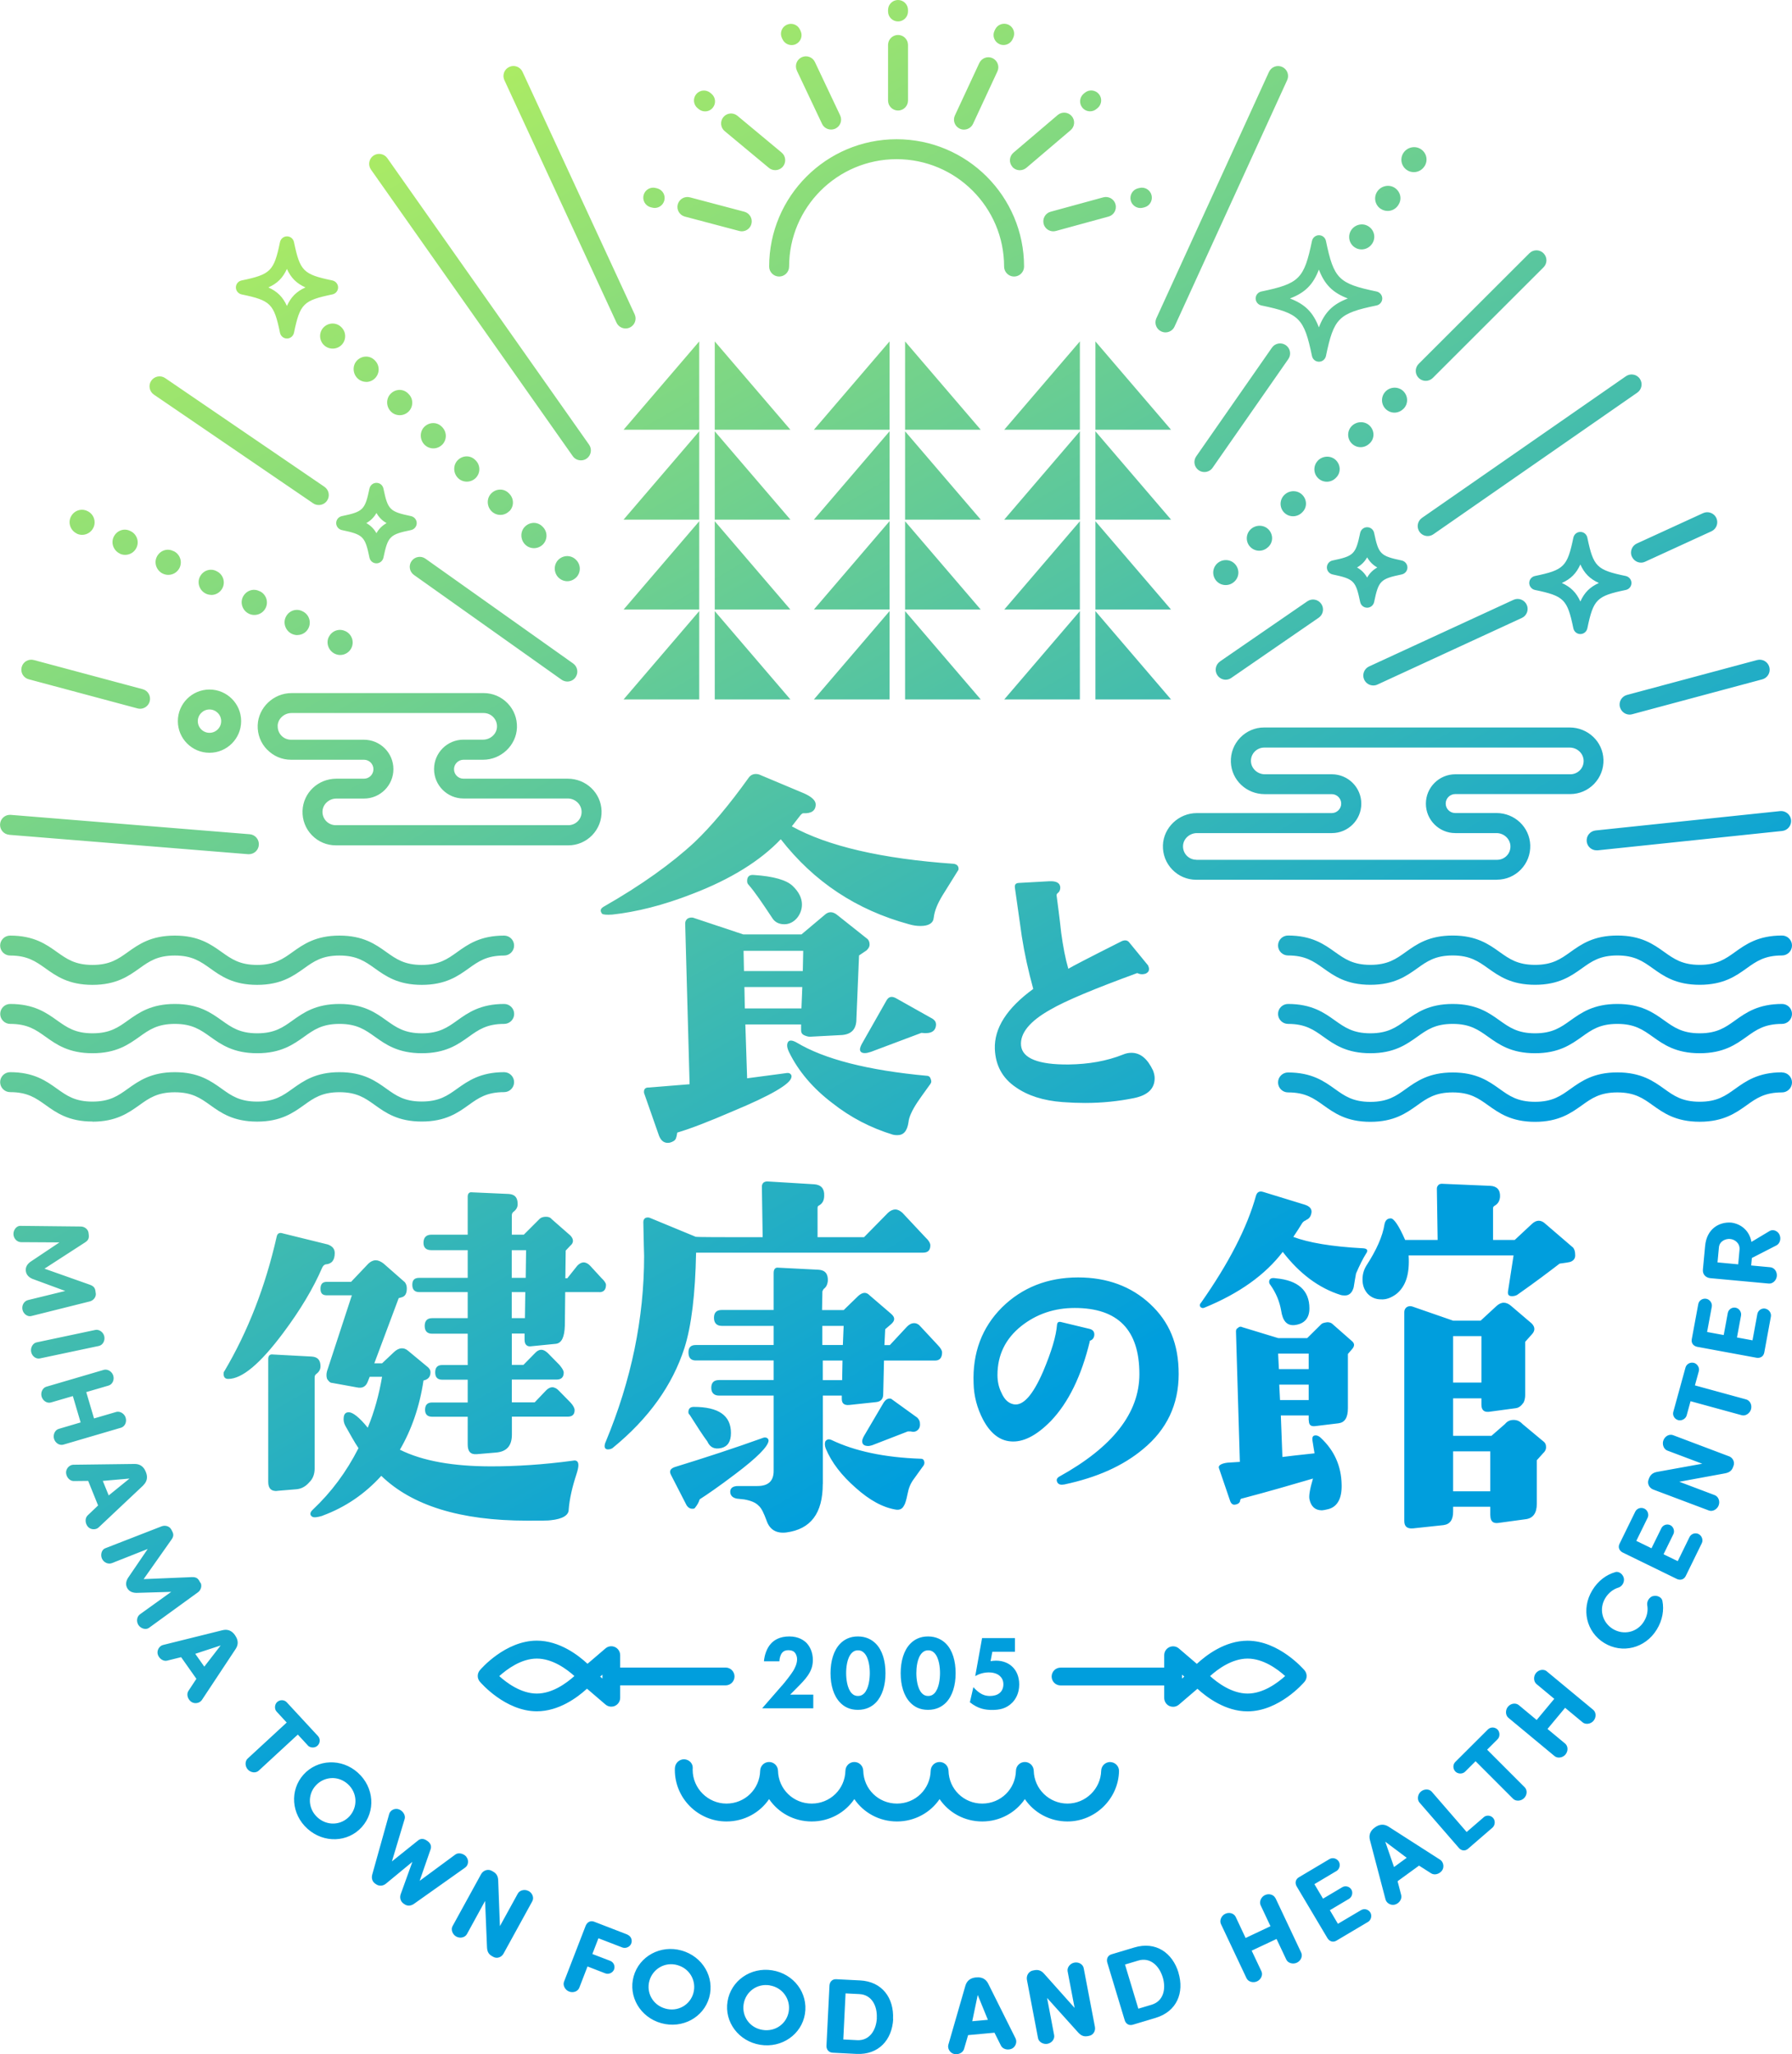 <svg width="130" height="149" viewBox="0 0 130 149" fill="none" xmlns="http://www.w3.org/2000/svg">
<g clip-path="url(#clip0_316_88)">
<path d="M69.502 63.133L68.379 64.936C68.028 65.514 67.8 66.036 67.738 66.553C67.707 66.951 67.386 67.162 66.776 67.162C66.518 67.162 66.264 67.131 65.944 67.038C62.127 66 59.045 63.955 56.641 60.871C55.167 62.425 53.016 63.769 50.223 64.838C48.108 65.664 46.148 66.15 44.416 66.336C43.997 66.367 43.744 66.336 43.676 66.274C43.516 66.062 43.547 65.907 43.806 65.757C46.531 64.203 48.744 62.611 50.383 61.088C51.573 59.956 52.886 58.402 54.329 56.387C54.489 56.175 54.748 56.082 55.069 56.175L58.342 57.549C58.885 57.792 59.175 58.066 59.175 58.345C59.175 58.804 58.854 59.016 58.275 58.985C58.213 58.985 58.145 59.047 58.084 59.109L57.442 59.936C60.043 61.372 63.953 62.286 69.186 62.653C69.409 62.684 69.538 62.808 69.538 63.02C69.538 63.082 69.507 63.113 69.507 63.144L69.502 63.133ZM67.257 78.031C62.924 77.633 59.78 76.812 57.794 75.618C57.473 75.438 57.282 75.438 57.184 75.556C57.054 75.737 57.085 75.985 57.246 76.321C57.918 77.695 58.978 78.945 60.39 80.014C61.703 81.052 63.182 81.817 64.785 82.303C64.915 82.334 65.008 82.334 65.106 82.334C65.556 82.334 65.814 82.029 65.908 81.388C65.939 81.022 66.166 80.536 66.549 79.952C66.647 79.802 66.968 79.343 67.48 78.64C67.578 78.516 67.578 78.397 67.511 78.242C67.48 78.118 67.381 78.031 67.252 78.031H67.257ZM47.043 78.883L50.027 78.64L49.706 66.982C49.706 66.827 49.768 66.708 49.897 66.615C50.027 66.553 50.187 66.522 50.347 66.584L53.91 67.772H58.145L59.816 66.367C60.105 66.093 60.426 66.093 60.778 66.398L62.893 68.077C63.022 68.17 63.084 68.319 63.084 68.505C63.084 68.691 62.986 68.81 62.862 68.934L62.319 69.301L62.127 73.909C62.127 74.642 61.776 75.009 61.098 75.071L58.756 75.195C58.595 75.195 58.435 75.133 58.306 75.071C58.145 74.978 58.114 74.859 58.114 74.704V74.306H54.071L54.2 78.211L56.961 77.845C57.122 77.814 57.251 77.814 57.313 77.876C57.411 77.938 57.442 78.031 57.411 78.15C57.313 78.64 55.901 79.462 53.176 80.593C51.413 81.357 50.063 81.874 49.132 82.148C49.101 82.359 49.07 82.483 49.034 82.576C48.972 82.726 48.811 82.819 48.584 82.881C48.232 82.943 47.974 82.788 47.813 82.39L46.722 79.275C46.691 79.033 46.784 78.878 47.043 78.878V78.883ZM58.208 71.589H54.003L54.034 73.144H58.14L58.202 71.589H58.208ZM53.941 68.965L53.972 70.432H58.239L58.27 68.965H53.936H53.941ZM67.898 74.275C67.898 74.094 67.769 73.939 67.516 73.816L65.013 72.41C64.692 72.23 64.47 72.287 64.31 72.566L62.577 75.618C62.448 75.83 62.386 76.016 62.386 76.109C62.386 76.29 62.515 76.383 62.738 76.383C62.867 76.383 62.996 76.352 63.188 76.29L66.844 74.916C67.547 75.009 67.904 74.792 67.904 74.275H67.898ZM56.894 67.038C57.246 67.038 57.566 66.883 57.825 66.579C58.047 66.305 58.176 65.969 58.176 65.602C58.176 65.143 57.954 64.688 57.504 64.259C57.054 63.831 56.124 63.557 54.681 63.464C54.36 63.433 54.2 63.588 54.2 63.893C54.2 64.016 54.231 64.104 54.298 64.166C54.779 64.714 55.327 65.54 55.999 66.548C56.191 66.883 56.511 67.038 56.899 67.038H56.894ZM76.979 67.617C76.979 67.617 76.886 66.708 76.648 64.931C76.648 64.889 76.674 64.828 76.721 64.786C76.865 64.683 76.933 64.518 76.912 64.311C76.865 64.022 76.602 63.898 76.126 63.918L73.887 64.042C73.675 64.063 73.602 64.166 73.623 64.373L74.125 67.906C74.316 69.146 74.6 70.427 74.957 71.729C73.028 73.134 72.123 74.58 72.17 76.073C72.216 77.271 72.718 78.201 73.695 78.862C74.554 79.462 75.671 79.833 77.098 79.937C77.646 79.978 78.195 79.999 78.717 79.999C79.953 79.999 81.147 79.875 82.264 79.647C83.262 79.441 83.764 78.966 83.764 78.201C83.764 78.015 83.717 77.829 83.645 77.643C83.242 76.796 82.74 76.362 82.073 76.362C81.882 76.362 81.669 76.403 81.478 76.486C80.289 76.961 78.981 77.189 77.527 77.209C75.314 77.23 74.171 76.755 74.073 75.846C73.98 74.957 74.694 74.069 76.214 73.222C77.31 72.581 79.404 71.713 82.45 70.597C82.476 70.577 82.523 70.577 82.595 70.618C82.761 70.68 82.926 70.68 83.118 70.618C83.283 70.535 83.355 70.432 83.355 70.287C83.355 70.205 83.329 70.122 83.283 70.019L81.928 68.366C81.809 68.201 81.618 68.159 81.38 68.263C79.001 69.461 77.688 70.143 77.501 70.267C77.284 69.523 77.119 68.655 76.979 67.622V67.617ZM23.39 91.916C23.446 91.797 23.529 91.74 23.612 91.709C24.062 91.678 24.284 91.415 24.284 90.882C24.284 90.588 24.113 90.382 23.777 90.263L20.545 89.467C20.292 89.379 20.121 89.436 20.07 89.705C19.253 93.31 17.991 96.559 16.279 99.452C16.222 99.509 16.222 99.571 16.222 99.659C16.222 99.896 16.336 100.015 16.558 100.015C17.572 100.015 18.891 98.894 20.545 96.678C21.781 95.025 22.738 93.429 23.384 91.921L23.39 91.916ZM20.101 108.135L21.507 108.017C21.874 107.986 22.18 107.81 22.433 107.516C22.712 107.252 22.826 106.896 22.826 106.513V99.927C22.826 99.809 22.852 99.721 22.94 99.664C23.136 99.514 23.25 99.338 23.25 99.101C23.25 98.657 23.053 98.419 22.604 98.393L19.796 98.243C19.573 98.212 19.459 98.331 19.459 98.569V107.49C19.459 107.965 19.682 108.172 20.106 108.141L20.101 108.135ZM23.39 109.938C25.075 109.318 26.482 108.342 27.661 107.045C29.88 109.2 33.391 110.295 38.221 110.295C39.234 110.295 39.824 110.295 39.963 110.264C40.806 110.176 41.256 109.907 41.256 109.494C41.313 108.724 41.51 107.867 41.82 106.922C41.903 106.658 41.959 106.446 41.959 106.271C41.959 106.002 41.82 105.888 41.566 105.945C39.374 106.24 37.409 106.358 35.64 106.358C32.889 106.358 30.671 105.976 29.011 105.15C29.854 103.703 30.443 102.019 30.722 100.129L30.836 100.098C31.09 100.01 31.229 99.834 31.229 99.535C31.229 99.385 31.172 99.297 31.058 99.178L29.6 97.97C29.29 97.706 28.928 97.732 28.561 98.088L27.718 98.884H27.154L28.923 94.157L29.119 94.101C29.398 94.039 29.512 93.806 29.512 93.45C29.512 93.243 29.455 93.124 29.373 93.005L27.826 91.647C27.63 91.497 27.433 91.409 27.263 91.409C27.066 91.409 26.896 91.497 26.73 91.647L25.468 92.975H23.7C23.39 92.975 23.25 93.15 23.25 93.476C23.25 93.801 23.39 93.951 23.7 93.951H25.525L23.726 99.447C23.669 99.654 23.669 99.829 23.726 100.01C23.84 100.186 23.948 100.304 24.093 100.304L25.892 100.63C26.285 100.718 26.539 100.573 26.678 100.217L26.818 99.86H27.718C27.495 101.162 27.154 102.402 26.678 103.554C26.058 102.784 25.582 102.433 25.303 102.433C25.081 102.433 24.967 102.551 24.936 102.789C24.91 102.996 24.936 103.202 25.049 103.409C25.417 104.06 25.722 104.618 26.006 105.036C25.137 106.751 24.041 108.228 22.691 109.499C22.469 109.706 22.469 109.881 22.635 110C22.748 110.088 23.002 110.062 23.395 109.943L23.39 109.938ZM43.475 93.718H41.003L40.977 96.141C40.951 96.968 40.755 97.412 40.331 97.469L38.562 97.644C38.226 97.701 38.055 97.525 38.055 97.169V96.725H37.13V98.998H37.972L38.815 98.14C38.955 97.99 39.095 97.903 39.265 97.903C39.436 97.903 39.576 97.99 39.741 98.14L40.584 98.998C40.781 99.235 40.894 99.411 40.894 99.561C40.894 99.886 40.724 100.062 40.387 100.062H37.13V101.715H38.789L39.607 100.857C39.746 100.707 39.917 100.62 40.056 100.62C40.227 100.62 40.393 100.707 40.532 100.857L41.375 101.715C41.572 101.921 41.685 102.128 41.685 102.278C41.685 102.603 41.515 102.753 41.179 102.753H37.135V104.055C37.135 104.881 36.742 105.294 35.981 105.356L34.575 105.475C34.125 105.506 33.929 105.269 33.929 104.767V102.758H31.343C31.007 102.758 30.836 102.582 30.836 102.257C30.836 101.901 31.007 101.725 31.343 101.725H33.929V100.072H32.077C31.741 100.072 31.57 99.896 31.57 99.54C31.57 99.183 31.741 99.008 32.077 99.008H33.929V96.735H31.343C31.007 96.735 30.81 96.559 30.81 96.172C30.81 95.785 31.007 95.609 31.343 95.609H33.929V93.718H30.417C30.081 93.718 29.91 93.543 29.91 93.186C29.91 92.83 30.081 92.685 30.417 92.685H33.929V90.676H31.286C30.919 90.676 30.722 90.5 30.722 90.144C30.722 89.762 30.919 89.555 31.286 89.555H33.929V86.807C33.929 86.569 34.042 86.451 34.239 86.481L36.907 86.6C37.357 86.631 37.554 86.864 37.554 87.339C37.554 87.577 37.44 87.752 37.243 87.902C37.161 87.964 37.13 88.052 37.13 88.165V89.555H37.998L39.151 88.403C39.234 88.315 39.405 88.253 39.601 88.253C39.798 88.253 39.938 88.31 40.026 88.429L41.375 89.612C41.629 89.875 41.629 90.144 41.375 90.35L41.039 90.707L41.013 92.716H41.153L41.882 91.802C42.022 91.652 42.192 91.564 42.332 91.564C42.502 91.564 42.668 91.652 42.808 91.802L43.625 92.691C43.847 92.897 43.961 93.073 43.961 93.192C43.961 93.548 43.79 93.724 43.485 93.724L43.475 93.718ZM38.107 93.718H37.124V95.609H38.081L38.107 93.718ZM38.164 90.676H37.124V92.685H38.138L38.164 90.676ZM52.323 105.031C52.798 104.912 53.026 104.556 53.026 103.936C53.026 102.665 52.126 102.045 50.332 102.045C50.078 102.045 49.939 102.164 49.939 102.427C49.939 102.489 49.965 102.577 50.022 102.603C50.585 103.492 51.004 104.137 51.314 104.551C51.511 104.995 51.847 105.139 52.328 105.026L52.323 105.031ZM59.687 107.634C59.687 109.763 58.818 110.914 57.044 111.152C56.315 111.24 55.834 110.945 55.612 110.295C55.415 109.763 55.244 109.38 55.022 109.2C54.826 108.993 54.489 108.843 53.983 108.755L53.45 108.698C53.14 108.636 52.974 108.461 52.974 108.197C52.974 107.934 53.171 107.784 53.538 107.784H54.944C55.73 107.784 56.124 107.428 56.124 106.689V101.224H52.162C51.795 101.224 51.599 101.017 51.599 100.661C51.599 100.279 51.795 100.098 52.162 100.098H56.124V98.677H50.477C50.109 98.677 49.944 98.471 49.944 98.088C49.944 97.732 50.115 97.556 50.477 97.556H56.124V96.167H52.359C51.992 96.167 51.795 95.96 51.795 95.578C51.795 95.196 51.992 95.015 52.359 95.015H56.124V92.329C56.124 92.065 56.237 91.916 56.46 91.947L59.381 92.096C59.857 92.127 60.085 92.391 60.054 92.923C60.028 93.129 59.971 93.305 59.8 93.455C59.743 93.486 59.718 93.543 59.661 93.662L59.635 95.02H61.207L62.272 93.987C62.582 93.724 62.836 93.693 63.089 93.956L64.635 95.284C64.946 95.547 64.946 95.785 64.635 96.053L64.217 96.41L64.16 97.562H64.553L65.789 96.234C65.959 96.058 66.125 95.971 66.321 95.971C66.492 95.971 66.657 96.058 66.797 96.234L68.033 97.562C68.23 97.768 68.343 97.944 68.343 98.094C68.343 98.476 68.173 98.683 67.836 98.683H64.129L64.072 101.136C64.072 101.462 63.901 101.668 63.539 101.699L61.6 101.906C61.233 101.937 61.067 101.787 61.067 101.462V101.224H59.692V107.634H59.687ZM61.119 98.683H59.687V100.103H61.093L61.119 98.683ZM59.656 97.556H61.145L61.202 96.167H59.656V97.556ZM64.656 101.456C64.434 101.4 64.263 101.487 64.093 101.751L62.686 104.142C62.603 104.292 62.546 104.437 62.546 104.525C62.546 104.762 62.686 104.881 62.996 104.881C63.079 104.881 63.167 104.85 63.275 104.824L65.861 103.822H66.058C66.254 103.879 66.425 103.853 66.564 103.734C66.704 103.616 66.761 103.44 66.735 103.233C66.735 103.058 66.652 102.939 66.538 102.82L64.656 101.462V101.456ZM65.582 109.2C65.665 109.081 65.752 108.786 65.835 108.373C65.918 107.929 66.058 107.578 66.311 107.252C66.533 106.927 66.787 106.601 67.014 106.276C67.071 106.157 67.071 106.069 67.04 105.981C67.014 105.863 66.926 105.806 66.818 105.806C64.149 105.718 61.988 105.243 60.328 104.447C60.131 104.359 59.992 104.39 59.878 104.535C59.821 104.654 59.821 104.86 59.904 105.067C60.323 106.074 61.057 107.02 62.065 107.903C63.079 108.817 64.061 109.349 65.013 109.499C65.266 109.53 65.463 109.442 65.577 109.205L65.582 109.2ZM44.121 105.124C44.235 105.124 44.343 105.093 44.431 105.036C47.074 102.882 48.786 100.459 49.654 97.768C50.161 96.172 50.44 93.868 50.497 90.857H66.957C67.325 90.857 67.49 90.681 67.49 90.325C67.49 90.175 67.376 89.968 67.123 89.736L65.463 87.964C65.292 87.814 65.127 87.726 64.956 87.726C64.76 87.726 64.589 87.814 64.423 87.964L62.681 89.736H59.309V87.638C59.309 87.52 59.335 87.463 59.423 87.432C59.676 87.282 59.79 87.05 59.79 86.724C59.816 86.223 59.568 85.929 59.061 85.898L55.663 85.691C55.55 85.691 55.467 85.722 55.384 85.779C55.301 85.867 55.27 85.955 55.27 86.073L55.327 89.736C52.292 89.736 50.663 89.736 50.466 89.705L47.177 88.346C47.063 88.289 46.924 88.289 46.81 88.346C46.727 88.403 46.67 88.496 46.67 88.641C46.696 90.206 46.727 91.007 46.727 91.094C46.727 95.614 45.802 100.103 43.945 104.566C43.888 104.685 43.862 104.804 43.862 104.891C43.862 105.041 43.945 105.129 44.116 105.129L44.121 105.124ZM49.799 109.169C49.913 109.344 50.053 109.432 50.218 109.432C50.275 109.432 50.332 109.432 50.389 109.401C50.585 109.163 50.699 108.957 50.756 108.75C51.263 108.425 52.131 107.836 53.341 106.916C54.913 105.733 55.73 104.907 55.756 104.494C55.756 104.406 55.7 104.318 55.617 104.287C55.534 104.256 55.446 104.256 55.363 104.287C53.31 105.026 51.149 105.733 48.93 106.415C48.62 106.534 48.537 106.71 48.677 106.978L49.799 109.163V109.169ZM79.053 97.303C79.053 97.262 79.053 97.236 79.094 97.236C79.27 97.169 79.353 97.04 79.379 96.89C79.42 96.632 79.311 96.456 79.053 96.389L76.969 95.888C76.793 95.847 76.71 95.909 76.684 96.064C76.617 96.931 76.271 98.057 75.666 99.493C74.926 101.188 74.233 101.968 73.556 101.859C73.163 101.792 72.863 101.513 72.646 101.012C72.449 100.62 72.361 100.186 72.361 99.731C72.361 98.3 72.925 97.107 74.099 96.172C75.206 95.304 76.488 94.87 77.967 94.87C81.096 94.87 82.657 96.456 82.657 99.664C82.657 102.484 80.723 104.959 76.834 107.107C76.659 107.216 76.617 107.345 76.705 107.521C76.793 107.671 76.943 107.717 77.207 107.671C79.575 107.169 81.463 106.327 82.921 105.108C84.638 103.698 85.507 101.875 85.507 99.664C85.507 97.453 84.814 95.867 83.443 94.586C82.073 93.305 80.315 92.654 78.21 92.654C75.997 92.654 74.145 93.393 72.692 94.824C71.239 96.275 70.541 98.119 70.629 100.335C70.65 101.27 70.888 102.138 71.301 102.939C71.823 103.936 72.496 104.478 73.302 104.545C74.213 104.633 75.19 104.132 76.234 103.068C77.517 101.725 78.453 99.793 79.058 97.298L79.053 97.303ZM93.925 96.11C94.629 96.022 94.991 95.609 94.991 94.901C94.991 93.6 94.174 92.861 92.545 92.716C92.234 92.659 92.069 92.747 92.069 92.98C92.069 93.037 92.095 93.129 92.152 93.186C92.57 93.775 92.824 94.395 92.938 95.046C93.051 95.816 93.356 96.167 93.92 96.11H93.925ZM100.891 88.372C100.638 88.372 100.498 88.522 100.441 88.785C100.302 89.674 99.852 90.676 99.123 91.797C98.926 92.122 98.843 92.448 98.843 92.799C98.843 93.212 98.957 93.538 99.21 93.832C99.464 94.101 99.8 94.245 100.167 94.245C100.56 94.276 100.927 94.126 101.289 93.863C101.993 93.3 102.272 92.386 102.189 91.058H109.801L109.408 93.6C109.351 93.894 109.434 94.013 109.687 94.013C109.827 94.013 109.941 93.982 110.055 93.925C111.404 92.98 112.413 92.21 113.142 91.652C113.566 91.595 113.788 91.564 113.902 91.533C114.155 91.445 114.295 91.27 114.269 91.001C114.269 90.764 114.212 90.619 114.129 90.5L112.133 88.785C111.797 88.46 111.461 88.46 111.12 88.785L109.884 89.937H108.312V87.633C108.312 87.546 108.369 87.484 108.426 87.458C108.679 87.308 108.793 87.101 108.819 86.807C108.844 86.306 108.596 86.037 108.115 86.011L104.604 85.862C104.49 85.862 104.408 85.893 104.351 85.949C104.268 86.037 104.237 86.125 104.237 86.213L104.294 89.937H101.936C101.486 88.904 101.119 88.372 100.896 88.372H100.891ZM94.742 88.491C94.965 88.403 95.079 88.253 95.135 87.99C95.192 87.695 95.022 87.489 94.629 87.37L91.65 86.456C91.371 86.368 91.2 86.456 91.117 86.719C90.471 89.054 89.121 91.652 87.13 94.488C87.017 94.607 87.017 94.726 87.105 94.814C87.161 94.87 87.275 94.901 87.384 94.844C89.912 93.811 91.795 92.453 93.057 90.8C94.261 92.365 95.668 93.429 97.271 93.93C97.385 93.961 97.493 93.961 97.582 93.961C97.861 93.961 98.088 93.785 98.202 93.372C98.259 93.016 98.316 92.665 98.373 92.37C98.626 91.781 98.879 91.275 99.102 90.924C99.272 90.686 99.184 90.567 98.905 90.542C96.599 90.423 94.918 90.128 93.822 89.715C94.044 89.39 94.272 89.033 94.468 88.713C94.525 88.625 94.639 88.537 94.748 88.506L94.742 88.491ZM94.939 103.022V102.665H92.917L93.031 105.677C93.481 105.62 94.267 105.527 95.363 105.413C95.337 105.238 95.28 104.938 95.223 104.556C95.166 104.261 95.223 104.111 95.446 104.111C95.559 104.111 95.699 104.173 95.813 104.287C96.795 105.201 97.302 106.327 97.328 107.686C97.354 108.693 97.018 109.282 96.371 109.458C96.149 109.515 95.978 109.546 95.896 109.546C95.42 109.546 95.11 109.282 94.996 108.75C94.939 108.512 95.022 108.011 95.249 107.242C93.734 107.686 92.017 108.187 90.109 108.688C90.026 108.688 89.995 108.745 89.969 108.807C89.969 108.983 89.83 109.101 89.602 109.132C89.432 109.163 89.292 109.076 89.209 108.776L88.423 106.472C88.366 106.296 88.594 106.147 89.044 106.09L89.944 106.033L89.664 96.58C89.664 96.461 89.69 96.374 89.804 96.317C89.887 96.229 90 96.198 90.114 96.26L92.726 97.055H94.83L95.844 96.053C95.927 95.965 96.066 95.934 96.294 95.903C96.465 95.903 96.604 95.96 96.687 96.053L98.062 97.262C98.285 97.438 98.285 97.644 98.062 97.882L97.783 98.207V102.138C97.783 102.82 97.561 103.171 97.111 103.233L95.399 103.44C95.089 103.471 94.949 103.352 94.949 103.027L94.939 103.022ZM92.777 99.302H94.939V98.181H92.721L92.777 99.302ZM94.939 101.549V100.428H92.803L92.86 101.549H94.939ZM108.11 109.907V109.287H105.416V109.644C105.416 110.233 105.194 110.558 104.713 110.62L102.494 110.858C102.07 110.889 101.874 110.708 101.874 110.326V95.17C101.874 95.02 101.93 94.906 102.044 94.814C102.184 94.726 102.298 94.726 102.437 94.757L105.416 95.79H107.412L108.565 94.726C108.736 94.576 108.901 94.488 109.098 94.488C109.268 94.488 109.465 94.576 109.63 94.726L111.12 95.996C111.373 96.26 111.373 96.528 111.12 96.792L110.644 97.324V101.193C110.644 101.343 110.618 101.549 110.53 101.725C110.36 101.963 110.194 102.107 109.967 102.138L108.002 102.402C107.634 102.433 107.469 102.252 107.469 101.87V101.425H105.416V104.142H108.198L109.181 103.285C109.351 103.078 109.548 102.991 109.801 102.991C110.055 102.991 110.251 103.078 110.448 103.285L111.937 104.525C112.107 104.644 112.159 104.788 112.159 104.969C112.159 105.119 112.102 105.263 111.937 105.413L111.487 105.914V109.076C111.487 109.757 111.208 110.14 110.644 110.196L108.705 110.46C108.312 110.517 108.115 110.341 108.115 109.897L108.11 109.907ZM105.416 100.279H107.469V96.911H105.416V100.279ZM108.11 108.166V105.269H105.416V108.166H108.11ZM56.744 122.237L55.291 123.906H58.999V122.914H57.323L57.83 122.403C58.14 122.088 58.399 121.829 58.606 121.524C58.839 121.178 58.968 120.853 58.968 120.398C58.968 119.872 58.776 119.453 58.518 119.174C58.342 118.999 57.965 118.694 57.261 118.694C56.558 118.694 56.155 118.962 55.922 119.221C55.622 119.551 55.456 120.052 55.42 120.497H56.542C56.542 120.3 56.615 120.021 56.744 119.872C56.837 119.763 56.977 119.691 57.189 119.691C57.38 119.691 57.541 119.742 57.634 119.835C57.747 119.949 57.825 120.15 57.825 120.342C57.825 120.693 57.644 121.023 57.535 121.204C57.385 121.447 56.998 121.948 56.744 122.243V122.237ZM62.236 118.694C62.831 118.694 63.255 118.931 63.539 119.221C64.015 119.701 64.237 120.481 64.237 121.359C64.237 122.237 64.01 123.002 63.539 123.493C63.255 123.782 62.836 124.019 62.236 124.019C61.636 124.019 61.238 123.792 60.948 123.493C60.473 123.002 60.25 122.232 60.25 121.359C60.25 120.486 60.478 119.701 60.948 119.221C61.238 118.921 61.652 118.694 62.236 118.694ZM62.241 119.701C62.05 119.701 61.92 119.763 61.791 119.892C61.434 120.259 61.383 120.992 61.383 121.354C61.383 121.752 61.45 122.47 61.791 122.821C61.92 122.95 62.055 123.012 62.241 123.012C62.427 123.012 62.562 122.95 62.691 122.821C63.032 122.47 63.1 121.752 63.1 121.354C63.1 120.992 63.048 120.259 62.691 119.892C62.562 119.763 62.427 119.701 62.241 119.701ZM66.037 123.493C65.561 123.002 65.339 122.232 65.339 121.359C65.339 120.486 65.566 119.701 66.037 119.221C66.326 118.921 66.74 118.694 67.325 118.694C67.909 118.694 68.343 118.931 68.628 119.221C69.103 119.701 69.326 120.481 69.326 121.359C69.326 122.237 69.098 123.002 68.628 123.493C68.343 123.782 67.924 124.019 67.325 124.019C66.725 124.019 66.326 123.792 66.037 123.493ZM66.476 121.354C66.476 121.752 66.544 122.47 66.885 122.821C67.014 122.95 67.149 123.012 67.335 123.012C67.521 123.012 67.655 122.95 67.785 122.821C68.126 122.47 68.193 121.752 68.193 121.354C68.193 120.992 68.141 120.259 67.785 119.892C67.655 119.763 67.521 119.701 67.335 119.701C67.149 119.701 67.014 119.763 66.885 119.892C66.528 120.259 66.476 120.992 66.476 121.354ZM73.442 123.487C73.67 123.25 73.939 122.831 73.939 122.175C73.939 121.571 73.711 121.173 73.494 120.946C73.225 120.657 72.801 120.45 72.258 120.45C72.134 120.45 71.979 120.466 71.86 120.486L71.989 119.804H73.628V118.813H71.244L70.748 121.571C70.986 121.432 71.332 121.302 71.736 121.302C72.242 121.302 72.485 121.514 72.542 121.571C72.656 121.679 72.79 121.86 72.79 122.165C72.79 122.47 72.661 122.687 72.506 122.806C72.33 122.95 72.072 123.012 71.813 123.012C71.523 123.012 71.281 122.93 71.079 122.79C70.929 122.692 70.743 122.521 70.613 122.372L70.36 123.467C70.97 123.963 71.518 124.025 71.973 124.025C72.47 124.025 72.997 123.947 73.442 123.487ZM80.547 127.801C80.191 127.801 79.896 128.074 79.885 128.431C79.854 129.748 78.758 130.817 77.439 130.817C76.121 130.817 75.025 129.769 74.993 128.431C74.983 128.08 74.699 127.801 74.347 127.801C73.995 127.801 73.711 128.08 73.701 128.431C73.67 129.769 72.594 130.817 71.255 130.817C69.915 130.817 68.84 129.769 68.809 128.431C68.798 128.08 68.514 127.801 68.162 127.801C67.811 127.801 67.526 128.08 67.516 128.431C67.485 129.769 66.409 130.817 65.07 130.817C63.73 130.817 62.655 129.769 62.624 128.431C62.614 128.08 62.329 127.801 61.977 127.801C61.626 127.801 61.341 128.08 61.331 128.431C61.3 129.769 60.224 130.817 58.885 130.817C57.546 130.817 56.47 129.769 56.439 128.431C56.429 128.08 56.144 127.801 55.793 127.801C55.441 127.801 55.157 128.08 55.146 128.431C55.115 129.769 54.039 130.817 52.7 130.817C51.361 130.817 50.249 129.717 50.249 128.369V128.317L50.254 128.26C50.275 127.904 50.001 127.63 49.649 127.604C49.277 127.594 48.987 127.873 48.961 128.229C48.961 128.276 48.956 128.322 48.956 128.374C48.956 130.435 50.637 132.114 52.7 132.114C53.993 132.114 55.126 131.473 55.793 130.492C56.465 131.478 57.592 132.114 58.885 132.114C60.178 132.114 61.31 131.473 61.977 130.492C62.65 131.478 63.782 132.114 65.07 132.114C66.358 132.114 67.495 131.473 68.162 130.492C68.835 131.478 69.967 132.114 71.255 132.114C72.542 132.114 73.68 131.473 74.347 130.492C75.019 131.478 76.152 132.114 77.439 132.114C79.451 132.114 81.132 130.476 81.178 128.467C81.189 128.111 80.904 127.816 80.547 127.806V127.801ZM6.707 81.357C8.429 81.357 9.324 80.717 10.115 80.154C10.813 79.653 11.418 79.224 12.68 79.224C13.942 79.224 14.547 79.653 15.245 80.154C16.031 80.717 16.925 81.352 18.653 81.352C20.38 81.352 21.269 80.712 22.061 80.148C22.759 79.647 23.364 79.219 24.625 79.219C25.887 79.219 26.492 79.647 27.19 80.148C27.977 80.712 28.871 81.347 30.598 81.347C32.325 81.347 33.22 80.706 34.006 80.143C34.704 79.642 35.309 79.214 36.571 79.214C36.969 79.214 37.295 78.888 37.295 78.49C37.295 78.093 36.969 77.767 36.571 77.767C34.844 77.767 33.949 78.408 33.163 78.966C32.465 79.467 31.86 79.895 30.598 79.895C29.337 79.895 28.732 79.467 28.033 78.966C27.247 78.403 26.353 77.767 24.625 77.767C22.898 77.767 22.009 78.408 21.218 78.971C20.52 79.472 19.915 79.901 18.653 79.901C17.391 79.901 16.786 79.472 16.088 78.971C15.297 78.408 14.407 77.767 12.68 77.767C10.953 77.767 10.063 78.408 9.272 78.971C8.574 79.472 7.969 79.901 6.707 79.901C5.445 79.901 4.845 79.472 4.142 78.971C3.356 78.408 2.462 77.767 0.734 77.767C0.336 77.767 0.01 78.093 0.01 78.49C0.01 78.888 0.336 79.214 0.734 79.214C1.996 79.214 2.596 79.642 3.299 80.143C4.085 80.706 4.98 81.347 6.707 81.347V81.357ZM0.739 74.265C2.001 74.265 2.601 74.694 3.304 75.195C4.09 75.758 4.985 76.393 6.712 76.393C8.439 76.393 9.329 75.758 10.12 75.195C10.818 74.694 11.423 74.265 12.685 74.265C13.947 74.265 14.552 74.699 15.25 75.195C16.036 75.758 16.931 76.393 18.658 76.393C20.385 76.393 21.274 75.758 22.066 75.195C22.764 74.694 23.369 74.265 24.631 74.265C25.892 74.265 26.497 74.699 27.196 75.195C27.982 75.758 28.876 76.393 30.603 76.393C32.331 76.393 33.225 75.758 34.011 75.195C34.709 74.694 35.315 74.265 36.576 74.265C36.974 74.265 37.3 73.939 37.3 73.542C37.3 73.144 36.974 72.819 36.576 72.819C34.849 72.819 33.954 73.454 33.168 74.017C32.47 74.518 31.865 74.947 30.603 74.947C29.342 74.947 28.737 74.513 28.038 74.017C27.253 73.454 26.358 72.819 24.631 72.819C22.904 72.819 22.014 73.454 21.223 74.017C20.525 74.518 19.92 74.947 18.658 74.947C17.396 74.947 16.791 74.513 16.093 74.017C15.302 73.454 14.412 72.819 12.685 72.819C10.958 72.819 10.068 73.454 9.277 74.017C8.579 74.518 7.974 74.947 6.712 74.947C5.45 74.947 4.851 74.513 4.147 74.017C3.361 73.454 2.467 72.819 0.739 72.819C0.341 72.819 0.016 73.144 0.016 73.542C0.016 73.939 0.341 74.265 0.739 74.265ZM16.088 69.058C15.297 68.495 14.407 67.86 12.68 67.86C10.953 67.86 10.063 68.495 9.272 69.058C8.574 69.559 7.969 69.988 6.707 69.988C5.445 69.988 4.845 69.554 4.142 69.058C3.356 68.495 2.462 67.86 0.734 67.86C0.336 67.86 0.01 68.185 0.01 68.583C0.01 68.981 0.336 69.306 0.734 69.306C1.996 69.306 2.596 69.74 3.299 70.236C4.085 70.799 4.98 71.434 6.707 71.434C8.434 71.434 9.324 70.799 10.115 70.236C10.813 69.735 11.418 69.306 12.68 69.306C13.942 69.306 14.547 69.74 15.245 70.236C16.031 70.799 16.925 71.434 18.653 71.434C20.38 71.434 21.269 70.799 22.061 70.236C22.759 69.735 23.364 69.306 24.625 69.306C25.887 69.306 26.492 69.74 27.19 70.236C27.977 70.799 28.871 71.434 30.598 71.434C32.325 71.434 33.22 70.799 34.006 70.236C34.704 69.735 35.309 69.306 36.571 69.306C36.969 69.306 37.295 68.981 37.295 68.583C37.295 68.185 36.969 67.86 36.571 67.86C34.844 67.86 33.949 68.495 33.163 69.058C32.465 69.559 31.86 69.988 30.598 69.988C29.337 69.988 28.732 69.554 28.033 69.058C27.247 68.495 26.353 67.86 24.625 67.86C22.898 67.86 22.009 68.495 21.218 69.058C20.52 69.559 19.915 69.988 18.653 69.988C17.391 69.988 16.786 69.554 16.088 69.058ZM129.276 77.778C127.549 77.778 126.654 78.418 125.868 78.981C125.17 79.482 124.565 79.911 123.303 79.911C122.041 79.911 121.436 79.482 120.738 78.981C119.952 78.418 119.058 77.783 117.33 77.783C115.603 77.783 114.714 78.423 113.923 78.986C113.224 79.487 112.619 79.916 111.358 79.916C110.096 79.916 109.491 79.487 108.793 78.986C108.007 78.423 107.112 77.788 105.385 77.788C103.658 77.788 102.768 78.428 101.977 78.991C101.279 79.493 100.674 79.921 99.412 79.921C98.15 79.921 97.55 79.493 96.847 78.991C96.061 78.428 95.166 77.788 93.439 77.788C93.041 77.788 92.715 78.113 92.715 78.511C92.715 78.909 93.041 79.234 93.439 79.234C94.701 79.234 95.301 79.663 96.004 80.164C96.79 80.727 97.685 81.368 99.412 81.368C101.139 81.368 102.029 80.727 102.82 80.164C103.518 79.663 104.123 79.234 105.385 79.234C106.647 79.234 107.252 79.663 107.95 80.164C108.741 80.727 109.63 81.368 111.358 81.368C113.085 81.368 113.974 80.727 114.766 80.164C115.464 79.663 116.069 79.234 117.33 79.234C118.592 79.234 119.197 79.663 119.895 80.164C120.681 80.727 121.576 81.362 123.303 81.362C125.03 81.362 125.925 80.722 126.711 80.164C127.409 79.663 128.014 79.234 129.276 79.234C129.674 79.234 130 78.909 130 78.511C130 78.113 129.674 77.788 129.276 77.788V77.778ZM129.276 72.819C127.549 72.819 126.654 73.454 125.868 74.017C125.17 74.518 124.565 74.947 123.303 74.947C122.041 74.947 121.436 74.513 120.738 74.017C119.952 73.454 119.058 72.819 117.33 72.819C115.603 72.819 114.714 73.454 113.923 74.017C113.224 74.518 112.619 74.947 111.358 74.947C110.096 74.947 109.491 74.513 108.793 74.017C108.007 73.454 107.112 72.819 105.385 72.819C103.658 72.819 102.768 73.454 101.977 74.017C101.279 74.518 100.674 74.947 99.412 74.947C98.15 74.947 97.55 74.513 96.847 74.017C96.061 73.454 95.166 72.819 93.439 72.819C93.041 72.819 92.715 73.144 92.715 73.542C92.715 73.939 93.041 74.265 93.439 74.265C94.701 74.265 95.301 74.694 96.004 75.195C96.79 75.758 97.685 76.393 99.412 76.393C101.139 76.393 102.029 75.758 102.82 75.195C103.518 74.694 104.123 74.265 105.385 74.265C106.647 74.265 107.252 74.699 107.95 75.195C108.741 75.758 109.63 76.393 111.358 76.393C113.085 76.393 113.974 75.758 114.766 75.195C115.464 74.694 116.069 74.265 117.33 74.265C118.592 74.265 119.197 74.699 119.895 75.195C120.681 75.758 121.576 76.393 123.303 76.393C125.03 76.393 125.925 75.758 126.711 75.195C127.409 74.694 128.014 74.265 129.276 74.265C129.674 74.265 130 73.939 130 73.542C130 73.144 129.674 72.819 129.276 72.819ZM93.439 69.301C94.701 69.301 95.301 69.735 96.004 70.231C96.79 70.794 97.685 71.429 99.412 71.429C101.139 71.429 102.029 70.794 102.82 70.231C103.518 69.73 104.123 69.301 105.385 69.301C106.647 69.301 107.252 69.735 107.95 70.231C108.741 70.794 109.63 71.429 111.358 71.429C113.085 71.429 113.974 70.794 114.766 70.231C115.464 69.73 116.069 69.301 117.33 69.301C118.592 69.301 119.197 69.735 119.895 70.231C120.681 70.794 121.576 71.429 123.303 71.429C125.03 71.429 125.925 70.794 126.711 70.231C127.409 69.73 128.014 69.301 129.276 69.301C129.674 69.301 130 68.975 130 68.578C130 68.18 129.674 67.855 129.276 67.855C127.549 67.855 126.654 68.49 125.868 69.053C125.17 69.554 124.565 69.983 123.303 69.983C122.041 69.983 121.436 69.549 120.738 69.053C119.952 68.49 119.058 67.855 117.33 67.855C115.603 67.855 114.714 68.49 113.923 69.053C113.224 69.554 112.619 69.983 111.358 69.983C110.096 69.983 109.491 69.549 108.793 69.053C108.007 68.49 107.112 67.855 105.385 67.855C103.658 67.855 102.768 68.49 101.977 69.053C101.279 69.554 100.674 69.983 99.412 69.983C98.15 69.983 97.55 69.549 96.847 69.053C96.061 68.49 95.166 67.855 93.439 67.855C93.041 67.855 92.715 68.18 92.715 68.578C92.715 68.975 93.041 69.301 93.439 69.301ZM108.601 63.81H86.779C86.117 63.81 85.501 63.547 85.041 63.071C84.581 62.596 84.343 61.971 84.364 61.305C84.41 60.024 85.512 58.975 86.82 58.975H96.609C96.987 58.975 97.297 58.665 97.297 58.288C97.297 57.911 96.992 57.601 96.609 57.601H91.748C90.419 57.601 89.338 56.578 89.292 55.271C89.271 54.61 89.509 53.985 89.969 53.505C90.43 53.029 91.045 52.766 91.707 52.766H113.866C115.195 52.766 116.276 53.789 116.322 55.09C116.343 55.752 116.105 56.377 115.645 56.857C115.184 57.332 114.569 57.596 113.907 57.596H105.566C105.188 57.596 104.878 57.906 104.878 58.283C104.878 58.66 105.183 58.97 105.566 58.97H108.555C109.884 58.97 110.965 59.993 111.011 61.3C111.032 61.961 110.794 62.586 110.334 63.066C109.874 63.541 109.258 63.805 108.596 63.805L108.601 63.81ZM86.784 62.364H108.607C108.87 62.364 109.119 62.26 109.305 62.069C109.491 61.878 109.584 61.625 109.574 61.361C109.553 60.845 109.103 60.426 108.565 60.426H105.576C104.397 60.426 103.44 59.471 103.44 58.293C103.44 57.115 104.397 56.16 105.576 56.16H113.917C114.181 56.16 114.429 56.056 114.616 55.865C114.802 55.674 114.895 55.421 114.884 55.158C114.864 54.641 114.414 54.223 113.876 54.223H91.717C91.454 54.223 91.205 54.326 91.019 54.517C90.833 54.708 90.74 54.961 90.75 55.225C90.771 55.741 91.221 56.16 91.759 56.16H96.62C97.799 56.16 98.755 57.115 98.755 58.293C98.755 59.471 97.799 60.426 96.62 60.426H86.83C86.293 60.426 85.838 60.845 85.822 61.356C85.812 61.625 85.91 61.873 86.091 62.064C86.277 62.255 86.525 62.358 86.789 62.358L86.784 62.364ZM19.372 54.367C18.911 53.892 18.673 53.267 18.694 52.601C18.741 51.32 19.842 50.271 21.15 50.271H35.087C35.749 50.271 36.364 50.535 36.825 51.01C37.285 51.485 37.523 52.11 37.502 52.776C37.455 54.057 36.354 55.106 35.045 55.106H33.623C33.246 55.106 32.936 55.416 32.936 55.793C32.936 56.17 33.241 56.48 33.623 56.48H41.184C42.513 56.48 43.594 57.503 43.64 58.81C43.661 59.471 43.423 60.096 42.963 60.576C42.502 61.051 41.887 61.315 41.225 61.315H24.362C23.7 61.315 23.084 61.051 22.624 60.576C22.164 60.101 21.926 59.476 21.947 58.81C21.993 57.503 23.074 56.48 24.403 56.48H26.404C26.782 56.48 27.092 56.17 27.092 55.793C27.092 55.416 26.787 55.106 26.404 55.106H21.114C20.452 55.106 19.837 54.843 19.377 54.367H19.372ZM20.147 52.652C20.137 52.921 20.235 53.169 20.416 53.36C20.602 53.551 20.851 53.654 21.114 53.654H26.404C27.583 53.654 28.54 54.61 28.54 55.788C28.54 56.966 27.583 57.921 26.404 57.921H24.403C23.865 57.921 23.41 58.34 23.395 58.851C23.384 59.12 23.483 59.368 23.664 59.559C23.85 59.75 24.098 59.853 24.362 59.853H41.225C41.489 59.853 41.737 59.75 41.923 59.559C42.109 59.368 42.203 59.114 42.192 58.851C42.172 58.334 41.722 57.916 41.184 57.916H33.623C32.444 57.916 31.488 56.96 31.488 55.783C31.488 54.605 32.444 53.649 33.623 53.649H35.045C35.583 53.649 36.038 53.231 36.054 52.719C36.064 52.451 35.966 52.203 35.785 52.012C35.599 51.821 35.351 51.717 35.087 51.717H21.15C20.613 51.717 20.157 52.136 20.142 52.647L20.147 52.652ZM12.902 52.306C12.902 51.041 13.931 50.013 15.198 50.013C16.465 50.013 17.494 51.041 17.494 52.306C17.494 53.572 16.465 54.6 15.198 54.6C13.931 54.6 12.902 53.572 12.902 52.306ZM14.35 52.306C14.35 52.776 14.733 53.153 15.198 53.153C15.664 53.153 16.046 52.771 16.046 52.306C16.046 51.841 15.664 51.459 15.198 51.459C14.733 51.459 14.35 51.841 14.35 52.306ZM84.457 123.146V122.248H76.938C76.581 122.248 76.291 121.958 76.291 121.602C76.291 121.246 76.581 120.956 76.938 120.956H84.457V120.057C84.457 119.804 84.602 119.577 84.834 119.469C85.062 119.365 85.331 119.401 85.522 119.567L86.825 120.683C87.503 120.052 88.868 119.004 90.502 119.004C92.782 119.004 94.556 121.06 94.634 121.147C94.841 121.39 94.841 121.741 94.634 121.984C94.561 122.072 92.788 124.128 90.502 124.128C88.904 124.128 87.56 123.121 86.867 122.49L85.522 123.642C85.403 123.746 85.253 123.797 85.103 123.797C85.01 123.797 84.917 123.777 84.834 123.741C84.607 123.637 84.457 123.405 84.457 123.152V123.146ZM87.782 121.566C88.335 122.067 89.37 122.837 90.507 122.837C91.645 122.837 92.674 122.067 93.232 121.566C92.679 121.065 91.645 120.3 90.507 120.3C89.37 120.3 88.335 121.07 87.782 121.571V121.566ZM85.75 121.747L85.915 121.607L85.75 121.468V121.747ZM42.58 122.485C41.887 123.121 40.543 124.123 38.945 124.123C36.664 124.123 34.89 122.067 34.813 121.979C34.606 121.736 34.606 121.385 34.813 121.142C34.885 121.054 36.659 118.999 38.945 118.999C40.579 118.999 41.944 120.047 42.621 120.677L43.925 119.562C44.116 119.396 44.385 119.36 44.612 119.463C44.84 119.567 44.99 119.799 44.99 120.052V120.951H52.638C52.995 120.951 53.285 121.24 53.285 121.597C53.285 121.953 52.995 122.243 52.638 122.243H44.99V123.141C44.99 123.394 44.845 123.622 44.612 123.73C44.524 123.771 44.437 123.787 44.343 123.787C44.194 123.787 44.044 123.735 43.925 123.632L42.58 122.48V122.485ZM43.537 121.607L43.702 121.747V121.468L43.537 121.607ZM41.67 121.566C41.117 121.065 40.082 120.3 38.945 120.3C37.807 120.3 36.778 121.07 36.219 121.571C36.773 122.072 37.807 122.837 38.945 122.837C40.082 122.837 41.111 122.067 41.67 121.566ZM6.945 93.801L6.929 93.682C6.904 93.455 6.836 93.3 6.526 93.186L3.227 92.019L6.164 90.118C6.438 89.948 6.464 89.772 6.438 89.545L6.423 89.426C6.392 89.152 6.123 88.961 5.859 88.961L1.474 88.914C1.2 88.904 0.962 89.214 0.977 89.524C0.993 89.844 1.241 90.097 1.531 90.097L4.313 90.113L2.265 91.482C2.063 91.611 1.831 91.838 1.872 92.184C1.913 92.53 2.193 92.706 2.42 92.783L4.732 93.636L2.032 94.297C1.753 94.364 1.567 94.669 1.629 94.984C1.686 95.289 1.991 95.521 2.255 95.459L6.511 94.395C6.769 94.333 6.981 94.085 6.95 93.811L6.945 93.801ZM7.566 96.931C7.503 96.627 7.198 96.41 6.924 96.461L2.653 97.365C2.379 97.422 2.198 97.753 2.26 98.057C2.327 98.378 2.617 98.59 2.901 98.528L7.173 97.624C7.452 97.562 7.633 97.252 7.566 96.931ZM9.117 102.83C9.029 102.536 8.714 102.34 8.445 102.407L6.821 102.882L6.257 100.971L7.881 100.496C8.155 100.413 8.31 100.088 8.217 99.778C8.129 99.483 7.814 99.287 7.545 99.354L3.356 100.583C3.087 100.661 2.932 101.007 3.02 101.301C3.113 101.611 3.418 101.802 3.692 101.725L5.285 101.26L5.849 103.171L4.256 103.641C3.987 103.719 3.832 104.065 3.92 104.359C4.013 104.669 4.318 104.86 4.592 104.783L8.781 103.554C9.055 103.471 9.21 103.146 9.117 102.836V102.83ZM10.399 107.732L7.152 110.79C6.945 110.982 6.557 110.961 6.366 110.723C6.169 110.481 6.154 110.114 6.355 109.918L7.116 109.194L6.397 107.412L5.347 107.423C5.063 107.423 4.82 107.154 4.794 106.839C4.768 106.534 5.032 106.25 5.311 106.24L9.774 106.183C10.125 106.183 10.41 106.348 10.565 106.73L10.585 106.777C10.741 107.159 10.653 107.479 10.399 107.722V107.732ZM9.396 107.242L7.457 107.412L7.886 108.466L9.396 107.242ZM14.536 114.809L14.479 114.701C14.371 114.499 14.252 114.381 13.921 114.391L10.42 114.536L12.437 111.674C12.628 111.41 12.587 111.24 12.478 111.038L12.421 110.93C12.287 110.687 11.971 110.61 11.723 110.708L7.633 112.299C7.374 112.392 7.271 112.764 7.395 113.048C7.524 113.337 7.855 113.482 8.124 113.373L10.715 112.35L9.329 114.386C9.189 114.582 9.06 114.876 9.226 115.181C9.391 115.486 9.717 115.543 9.96 115.532L12.421 115.46L10.162 117.082C9.924 117.247 9.872 117.604 10.043 117.867C10.213 118.126 10.58 118.234 10.803 118.074L14.355 115.496C14.573 115.341 14.676 115.031 14.547 114.789L14.536 114.809ZM17.065 118.632C17.303 118.973 17.293 119.298 17.101 119.593L14.64 123.312C14.479 123.544 14.102 123.611 13.859 123.425C13.611 123.234 13.512 122.883 13.668 122.645L14.247 121.767L13.14 120.197L12.121 120.45C11.847 120.517 11.547 120.305 11.449 120.011C11.356 119.717 11.547 119.386 11.822 119.314L16.15 118.239C16.491 118.157 16.807 118.255 17.044 118.596L17.07 118.637L17.065 118.632ZM16.015 119.345L14.164 119.954L14.821 120.884L16.01 119.345H16.015ZM22.329 126.602C22.5 126.788 22.836 126.799 23.028 126.623C23.234 126.432 23.25 126.122 23.069 125.92L20.804 123.472C20.623 123.276 20.308 123.265 20.101 123.456C19.915 123.627 19.894 123.968 20.07 124.149L20.799 124.939L17.965 127.553C17.758 127.744 17.768 128.121 17.98 128.348C18.203 128.586 18.56 128.622 18.772 128.426L21.605 125.812L22.335 126.602H22.329ZM25.96 128.575C27.149 129.64 27.263 131.386 26.249 132.517C25.246 133.638 23.493 133.71 22.309 132.646C21.125 131.587 21.011 129.841 22.014 128.72C23.028 127.589 24.781 127.517 25.96 128.575ZM25.225 129.397C24.517 128.761 23.493 128.854 22.898 129.516C22.304 130.177 22.335 131.194 23.043 131.83C23.752 132.465 24.77 132.388 25.365 131.726C25.96 131.06 25.934 130.032 25.225 129.397ZM33.83 134.671C33.634 134.438 33.261 134.345 33.034 134.511L30.443 136.422L31.234 134.144C31.317 133.917 31.245 133.695 31.007 133.529L30.965 133.503C30.733 133.338 30.5 133.343 30.314 133.503L28.431 135.012L29.357 131.928C29.435 131.659 29.223 131.339 28.938 131.236C28.638 131.127 28.302 131.303 28.23 131.582L27.009 135.947C26.932 136.215 26.999 136.468 27.211 136.618L27.278 136.665C27.501 136.82 27.78 136.799 27.987 136.634L29.916 135.043L29.068 137.393C28.98 137.646 29.057 137.915 29.274 138.07L29.342 138.116C29.554 138.266 29.817 138.245 30.045 138.08L33.742 135.461C33.98 135.296 34.032 134.924 33.825 134.676L33.83 134.671ZM38.345 137.161C38.076 137.011 37.704 137.093 37.569 137.336L36.266 139.707L36.142 136.401C36.132 136.035 35.976 135.859 35.754 135.74L35.661 135.688C35.402 135.549 35.061 135.652 34.901 135.936L32.827 139.712C32.693 139.955 32.827 140.312 33.096 140.461C33.38 140.616 33.732 140.534 33.872 140.286L35.19 137.879L35.33 141.241C35.346 141.603 35.485 141.768 35.702 141.887L35.795 141.939C36.044 142.078 36.38 141.975 36.53 141.696L38.614 137.904C38.753 137.651 38.634 137.316 38.345 137.155V137.161ZM45.517 140.317L43.108 139.387C42.828 139.278 42.596 139.423 42.492 139.666L40.915 143.741C40.817 144 40.992 144.336 41.282 144.449C41.587 144.568 41.923 144.439 42.027 144.17L42.621 142.631L43.914 143.132C44.157 143.225 44.452 143.091 44.545 142.853C44.643 142.6 44.514 142.316 44.266 142.223L42.973 141.727L43.413 140.585L45.155 141.257C45.404 141.345 45.698 141.21 45.791 140.973C45.895 140.714 45.771 140.425 45.517 140.327V140.317ZM51.449 144.883C51.04 146.329 49.504 147.171 47.968 146.743C46.438 146.314 45.564 144.8 45.967 143.349C46.376 141.887 47.917 141.045 49.442 141.474C50.978 141.903 51.857 143.421 51.449 144.883ZM49.148 142.533C48.232 142.274 47.353 142.812 47.11 143.669C46.872 144.527 47.348 145.425 48.263 145.684C49.179 145.942 50.063 145.42 50.301 144.563C50.539 143.705 50.063 142.791 49.142 142.533H49.148ZM58.394 146.071C58.156 147.554 56.723 148.566 55.151 148.313C53.584 148.06 52.54 146.655 52.778 145.172C53.016 143.674 54.448 142.662 56.015 142.91C57.592 143.163 58.637 144.568 58.394 146.071ZM55.839 144C54.898 143.85 54.086 144.48 53.947 145.363C53.807 146.242 54.381 147.084 55.322 147.233C56.263 147.383 57.08 146.768 57.22 145.89C57.359 145.012 56.78 144.155 55.839 144.005V144ZM64.796 146.443C64.718 147.951 63.746 149.052 62.133 148.974L60.405 148.886C60.105 148.871 59.945 148.638 59.956 148.385L60.173 144.01C60.193 143.747 60.369 143.54 60.669 143.556L62.391 143.643C64.004 143.721 64.863 144.93 64.785 146.448L64.796 146.443ZM63.606 146.381C63.653 145.498 63.244 144.682 62.35 144.635L61.341 144.583L61.176 147.926L62.184 147.977C63.079 148.024 63.565 147.254 63.611 146.381H63.606ZM73.68 147.869C73.799 148.122 73.67 148.483 73.385 148.602C73.096 148.721 72.744 148.628 72.615 148.375L72.144 147.435L70.231 147.61L69.936 148.618C69.853 148.892 69.527 149.046 69.217 148.979C68.917 148.912 68.721 148.582 68.798 148.308L70.034 144.026C70.132 143.69 70.376 143.468 70.789 143.426H70.836C71.249 143.385 71.529 143.561 71.689 143.876L73.68 147.864V147.869ZM71.663 146.495L70.929 144.697L70.531 146.603L71.668 146.5L71.663 146.495ZM77.936 142.352C77.631 142.409 77.398 142.708 77.45 142.982L77.957 145.637L75.754 143.168C75.511 142.889 75.278 142.858 75.03 142.905L74.926 142.925C74.637 142.982 74.44 143.282 74.497 143.597L75.304 147.833C75.355 148.106 75.681 148.297 75.986 148.241C76.307 148.179 76.524 147.895 76.472 147.61L75.96 144.914L78.215 147.419C78.458 147.688 78.67 147.724 78.913 147.683L79.017 147.662C79.296 147.61 79.492 147.321 79.43 147.006L78.618 142.76C78.567 142.476 78.257 142.29 77.936 142.352ZM85.491 143.085C85.925 144.532 85.377 145.896 83.836 146.36L82.181 146.856C81.892 146.944 81.664 146.779 81.592 146.531L80.325 142.342C80.258 142.089 80.351 141.83 80.64 141.748L82.295 141.252C83.841 140.787 85.057 141.634 85.496 143.085H85.491ZM84.353 143.426C84.1 142.579 83.438 141.944 82.58 142.202L81.613 142.491L82.58 145.694L83.547 145.405C84.405 145.146 84.602 144.263 84.353 143.421V143.426ZM92.524 137.677C92.4 137.419 92.053 137.316 91.764 137.455C91.485 137.584 91.34 137.93 91.448 138.183L92.167 139.712L90.362 140.565L89.644 139.036C89.519 138.777 89.173 138.674 88.883 138.814C88.604 138.943 88.459 139.289 88.568 139.542L90.43 143.488C90.549 143.741 90.911 143.845 91.195 143.71C91.49 143.571 91.629 143.24 91.51 142.982L90.802 141.484L92.607 140.637L93.315 142.135C93.434 142.388 93.796 142.491 94.081 142.357C94.375 142.218 94.515 141.887 94.396 141.629L92.534 137.682L92.524 137.677ZM98.735 138.545L97.059 139.537L96.475 138.55L97.866 137.724C98.088 137.589 98.166 137.274 98.037 137.057C97.897 136.825 97.597 136.747 97.369 136.887L95.978 137.713L95.353 136.66L96.961 135.704C97.183 135.57 97.256 135.249 97.126 135.027C96.982 134.79 96.682 134.707 96.449 134.841L94.225 136.164C93.967 136.319 93.936 136.587 94.065 136.82L96.304 140.585C96.444 140.807 96.697 140.911 96.956 140.756L99.247 139.397C99.469 139.263 99.541 138.943 99.412 138.721C99.272 138.488 98.967 138.405 98.74 138.545H98.735ZM104.485 134.898C104.718 135.053 104.79 135.43 104.609 135.678C104.418 135.931 104.071 136.029 103.828 135.88L102.944 135.316L101.387 136.448L101.651 137.46C101.718 137.734 101.517 138.039 101.217 138.137C100.927 138.235 100.586 138.049 100.514 137.775L99.381 133.462C99.293 133.121 99.386 132.806 99.722 132.563L99.764 132.532C100.1 132.289 100.431 132.3 100.726 132.486L104.48 134.893L104.485 134.898ZM102.049 134.748L100.493 133.581L101.129 135.42L102.049 134.748ZM107.624 131.819L106.398 132.878L103.87 129.96C103.684 129.743 103.322 129.738 103.073 129.949C102.841 130.151 102.794 130.523 102.97 130.735L105.835 134.035C106.005 134.237 106.28 134.289 106.507 134.087L108.276 132.558C108.467 132.382 108.488 132.057 108.322 131.866C108.146 131.659 107.831 131.633 107.629 131.809L107.624 131.819ZM107.883 126.907L108.643 126.148C108.824 125.972 108.819 125.631 108.643 125.45C108.446 125.254 108.131 125.249 107.939 125.44L105.576 127.795C105.385 127.987 105.39 128.302 105.587 128.498C105.768 128.679 106.104 128.684 106.285 128.503L107.045 127.744L109.77 130.471C109.967 130.667 110.344 130.642 110.561 130.425C110.794 130.197 110.81 129.836 110.608 129.634L107.883 126.907ZM112.216 121.225C111.994 121.044 111.637 121.096 111.43 121.344C111.234 121.581 111.244 121.953 111.456 122.139L112.754 123.219L111.477 124.753L110.179 123.673C109.956 123.493 109.599 123.544 109.393 123.792C109.196 124.03 109.206 124.402 109.418 124.588L112.78 127.377C112.997 127.553 113.369 127.496 113.566 127.258C113.773 127.01 113.762 126.649 113.54 126.463L112.263 125.404L113.54 123.87L114.817 124.929C115.034 125.104 115.407 125.047 115.603 124.81C115.81 124.562 115.8 124.2 115.577 124.014L112.216 121.23V121.225ZM119.906 115.765C119.626 115.863 119.461 116.152 119.497 116.416C119.57 116.803 119.497 117.227 119.254 117.614C118.768 118.405 117.78 118.621 117.005 118.151C116.229 117.676 115.976 116.7 116.457 115.91C116.694 115.522 117.036 115.264 117.413 115.15C117.667 115.068 117.848 114.783 117.806 114.494C117.76 114.2 117.449 113.941 117.18 114.029C116.529 114.215 115.929 114.659 115.515 115.341C114.678 116.71 115.086 118.379 116.379 119.169C117.677 119.965 119.352 119.562 120.19 118.193C120.609 117.511 120.728 116.777 120.599 116.116C120.552 115.837 120.185 115.682 119.901 115.775L119.906 115.765ZM123.226 111.266C122.983 111.147 122.683 111.245 122.564 111.488L121.711 113.234L120.681 112.733L121.395 111.276C121.509 111.044 121.4 110.734 121.173 110.625C120.93 110.506 120.635 110.61 120.521 110.847L119.807 112.299L118.706 111.762L119.528 110.083C119.642 109.85 119.528 109.54 119.296 109.427C119.042 109.303 118.747 109.401 118.628 109.644L117.491 111.968C117.356 112.237 117.48 112.48 117.713 112.604L121.648 114.525C121.886 114.634 122.155 114.582 122.29 114.313L123.458 111.927C123.572 111.694 123.458 111.385 123.226 111.271V111.266ZM125.423 105.625L121.374 104.096C121.105 103.993 120.785 104.163 120.671 104.468C120.562 104.757 120.692 105.114 120.955 105.212L123.489 106.167L120.232 106.756C119.87 106.818 119.72 106.999 119.626 107.231L119.59 107.33C119.487 107.603 119.637 107.929 119.942 108.042L123.976 109.561C124.239 109.659 124.57 109.478 124.679 109.189C124.793 108.884 124.663 108.549 124.394 108.445L121.824 107.474L125.139 106.865C125.496 106.798 125.641 106.637 125.723 106.41L125.76 106.312C125.858 106.043 125.713 105.728 125.418 105.62L125.423 105.625ZM126.675 101.503L122.957 100.485L123.241 99.452C123.308 99.209 123.138 98.92 122.89 98.853C122.621 98.781 122.347 98.93 122.274 99.189L121.39 102.402C121.317 102.66 121.478 102.934 121.747 103.006C121.995 103.073 122.29 102.908 122.357 102.665L122.641 101.632L126.359 102.65C126.628 102.722 126.944 102.515 127.027 102.216C127.114 101.901 126.954 101.58 126.675 101.503ZM128.066 94.917C127.797 94.865 127.538 95.041 127.487 95.304L127.135 97.216L126.008 97.009L126.303 95.418C126.349 95.16 126.163 94.896 125.91 94.85C125.641 94.798 125.387 94.979 125.341 95.242L125.046 96.833L123.841 96.611L124.182 94.772C124.229 94.514 124.032 94.25 123.784 94.204C123.51 94.152 123.246 94.328 123.2 94.591L122.729 97.133C122.672 97.427 122.859 97.629 123.117 97.686L127.43 98.481C127.688 98.522 127.932 98.398 127.988 98.104L128.469 95.49C128.516 95.232 128.319 94.969 128.071 94.922L128.066 94.917ZM129.1 89.576C129.224 89.849 129.121 90.201 128.873 90.33L127.089 91.244L127.037 91.787L128.428 91.916C128.712 91.941 128.93 92.231 128.899 92.556C128.873 92.866 128.599 93.124 128.319 93.099L124.063 92.706C123.748 92.67 123.505 92.442 123.536 92.086L123.696 90.376C123.81 89.126 124.715 88.615 125.584 88.677C126.277 88.765 126.902 89.23 127.058 90.077L128.387 89.281C128.635 89.142 128.971 89.281 129.1 89.565V89.576ZM126.194 90.64C126.235 90.18 125.858 89.896 125.511 89.865C125.18 89.834 124.741 90.025 124.699 90.469L124.596 91.564L126.096 91.704L126.194 90.645V90.64ZM50.725 50.731V44.325L45.238 50.731H50.725ZM51.852 37.688H57.339L51.852 31.282V37.688ZM50.725 37.688V31.282L45.238 37.688H50.725ZM50.725 44.212V37.807L45.238 44.212H50.725ZM50.725 24.764L45.238 31.169H50.725V24.764ZM51.852 31.169H57.339L51.852 24.764V31.169ZM51.852 44.212H57.339L51.852 37.807V44.212ZM51.852 50.731H57.339L51.852 44.325V50.731ZM64.532 50.731V44.325L59.045 50.731H64.532ZM65.659 31.282V37.688H71.146L65.659 31.282ZM64.532 31.282L59.045 37.688H64.532V31.282ZM64.532 37.801L59.045 44.207H64.532V37.801ZM64.532 24.764L59.045 31.169H64.532V24.764ZM65.659 24.764V31.169H71.146L65.659 24.764ZM65.659 44.212H71.146L65.659 37.807V44.212ZM65.659 44.325V50.731H71.146L65.659 44.325ZM78.339 50.731V44.325L72.853 50.731H78.339ZM79.467 37.688H84.953L79.467 31.282V37.688ZM78.339 31.282L72.853 37.688H78.339V31.282ZM78.339 44.212V37.807L72.853 44.212H78.339ZM78.339 31.169V24.764L72.853 31.169H78.339ZM79.467 24.764V31.169H84.953L79.467 24.764ZM79.467 44.212H84.953L79.467 37.807V44.212ZM79.467 50.731H84.953L79.467 44.325V50.731ZM65.044 10.099C59.945 10.099 55.798 14.241 55.798 19.335C55.798 19.732 56.124 20.058 56.522 20.058C56.92 20.058 57.246 19.732 57.246 19.335C57.246 15.042 60.742 11.545 65.044 11.545C69.346 11.545 72.842 15.037 72.842 19.335C72.842 19.732 73.168 20.058 73.566 20.058C73.964 20.058 74.29 19.732 74.29 19.335C74.29 14.241 70.143 10.099 65.044 10.099ZM65.147 8.017C65.546 8.017 65.871 7.691 65.871 7.294V3.259C65.871 2.862 65.546 2.536 65.147 2.536C64.749 2.536 64.423 2.862 64.423 3.259V7.294C64.423 7.691 64.749 8.017 65.147 8.017ZM65.147 1.555C65.546 1.555 65.871 1.229 65.871 0.832V0.723C65.871 0.325 65.546 0 65.147 0C64.749 0 64.423 0.325 64.423 0.723V0.832C64.423 1.229 64.749 1.555 65.147 1.555ZM57.804 5.114L59.635 8.983C59.759 9.246 60.017 9.396 60.292 9.396C60.395 9.396 60.498 9.375 60.602 9.329C60.964 9.159 61.119 8.725 60.948 8.368L59.118 4.499C58.947 4.138 58.518 3.983 58.156 4.153C57.794 4.324 57.639 4.757 57.809 5.114H57.804ZM56.77 2.851C56.894 3.115 57.153 3.27 57.427 3.27C57.53 3.27 57.634 3.249 57.732 3.203C58.094 3.032 58.249 2.603 58.078 2.242L58.032 2.144C57.861 1.782 57.432 1.627 57.07 1.798C56.708 1.968 56.553 2.397 56.723 2.758L56.77 2.857V2.851ZM55.777 12.175C55.911 12.289 56.077 12.341 56.237 12.341C56.444 12.341 56.651 12.253 56.796 12.082C57.049 11.777 57.008 11.318 56.703 11.065L53.497 8.399C53.186 8.141 52.731 8.187 52.478 8.492C52.224 8.797 52.266 9.257 52.571 9.51L55.777 12.175ZM50.683 7.908C50.818 8.022 50.983 8.079 51.149 8.079C51.356 8.079 51.562 7.991 51.702 7.821C51.961 7.516 51.919 7.056 51.614 6.803L51.532 6.736C51.226 6.478 50.766 6.519 50.513 6.824C50.254 7.128 50.296 7.588 50.601 7.841L50.683 7.908ZM49.68 15.708L53.626 16.752C53.688 16.767 53.75 16.778 53.812 16.778C54.133 16.778 54.427 16.566 54.51 16.241C54.614 15.853 54.381 15.46 53.998 15.357L50.053 14.314C49.665 14.21 49.272 14.443 49.168 14.825C49.065 15.213 49.297 15.605 49.68 15.708ZM47.203 15.032L47.307 15.057C47.369 15.073 47.431 15.083 47.493 15.083C47.813 15.083 48.103 14.872 48.191 14.546C48.294 14.159 48.067 13.766 47.679 13.663L47.575 13.637C47.188 13.534 46.795 13.761 46.691 14.148C46.588 14.536 46.815 14.928 47.203 15.032ZM69.626 9.334C69.724 9.381 69.827 9.401 69.931 9.401C70.205 9.401 70.463 9.246 70.588 8.983L72.356 5.181C72.527 4.819 72.367 4.391 72.004 4.22C71.642 4.05 71.213 4.21 71.043 4.572L69.274 8.373C69.103 8.735 69.264 9.164 69.626 9.334ZM72.496 3.197C72.594 3.244 72.697 3.265 72.801 3.265C73.075 3.265 73.334 3.11 73.458 2.846L73.504 2.748C73.675 2.386 73.514 1.958 73.153 1.787C72.79 1.622 72.361 1.777 72.191 2.139L72.144 2.237C71.973 2.598 72.134 3.027 72.496 3.197ZM73.432 12.092C73.576 12.263 73.778 12.346 73.985 12.346C74.15 12.346 74.316 12.289 74.456 12.175L77.667 9.443C77.972 9.184 78.008 8.725 77.75 8.425C77.491 8.12 77.036 8.084 76.731 8.342L73.52 11.075C73.215 11.333 73.178 11.793 73.437 12.092H73.432ZM79.079 8.074C79.244 8.074 79.41 8.017 79.544 7.903L79.627 7.836C79.932 7.578 79.973 7.123 79.715 6.819C79.456 6.514 79.001 6.472 78.696 6.731L78.613 6.798C78.308 7.056 78.267 7.511 78.525 7.815C78.67 7.986 78.872 8.074 79.079 8.074ZM75.712 16.246C75.8 16.566 76.09 16.778 76.41 16.778C76.472 16.778 76.54 16.767 76.602 16.752L80.418 15.708C80.806 15.605 81.028 15.202 80.925 14.82C80.821 14.432 80.418 14.21 80.035 14.314L76.219 15.357C75.831 15.46 75.609 15.863 75.712 16.246ZM82.73 15.088C82.792 15.088 82.854 15.078 82.921 15.063L83.024 15.037C83.412 14.934 83.64 14.536 83.536 14.148C83.433 13.761 83.035 13.534 82.647 13.637L82.543 13.663C82.156 13.766 81.928 14.164 82.031 14.551C82.119 14.872 82.409 15.088 82.73 15.088ZM91.505 21.143C94.261 20.569 94.603 20.228 95.177 17.475C95.228 17.237 95.435 17.062 95.684 17.062C95.932 17.062 96.139 17.232 96.19 17.475C96.764 20.228 97.106 20.569 99.862 21.143C100.1 21.194 100.276 21.406 100.276 21.649C100.276 21.892 100.105 22.103 99.862 22.155C97.106 22.728 96.764 23.069 96.19 25.823C96.139 26.06 95.932 26.236 95.684 26.236C95.435 26.236 95.228 26.065 95.177 25.823C94.603 23.069 94.261 22.728 91.505 22.155C91.267 22.103 91.091 21.892 91.091 21.649C91.091 21.406 91.262 21.194 91.505 21.143ZM93.579 21.649C94.675 22.067 95.26 22.651 95.678 23.746C96.097 22.651 96.682 22.067 97.778 21.649C96.682 21.23 96.097 20.647 95.678 19.552C95.26 20.647 94.675 21.23 93.579 21.649ZM96.671 40.653C98.218 40.333 98.347 40.198 98.673 38.654C98.724 38.416 98.931 38.24 99.179 38.24C99.428 38.24 99.634 38.411 99.686 38.654C100.007 40.198 100.141 40.327 101.687 40.653C101.925 40.705 102.101 40.916 102.101 41.159C102.101 41.402 101.93 41.614 101.687 41.665C100.141 41.986 100.007 42.12 99.686 43.664C99.634 43.902 99.428 44.078 99.179 44.078C98.931 44.078 98.724 43.907 98.673 43.664C98.352 42.12 98.218 41.991 96.671 41.665C96.433 41.614 96.258 41.402 96.258 41.159C96.258 40.916 96.428 40.705 96.671 40.653ZM98.445 41.159C98.766 41.34 98.993 41.572 99.179 41.892C99.36 41.572 99.593 41.345 99.914 41.159C99.593 40.978 99.365 40.746 99.179 40.425C98.998 40.746 98.766 40.973 98.445 41.159ZM111.352 42.791C111.115 42.74 110.939 42.528 110.939 42.285C110.939 42.042 111.109 41.831 111.352 41.779C113.462 41.34 113.7 41.107 114.14 38.995C114.192 38.757 114.398 38.581 114.647 38.581C114.895 38.581 115.102 38.752 115.153 38.995C115.593 41.102 115.826 41.34 117.941 41.779C118.179 41.831 118.354 42.042 118.354 42.285C118.354 42.528 118.184 42.74 117.941 42.791C115.831 43.23 115.593 43.463 115.153 45.576C115.102 45.813 114.895 45.989 114.647 45.989C114.398 45.989 114.192 45.818 114.14 45.576C113.7 43.468 113.468 43.23 111.352 42.791ZM113.302 42.285C113.954 42.58 114.352 42.977 114.647 43.628C114.941 42.977 115.34 42.58 115.991 42.285C115.34 41.991 114.941 41.593 114.647 40.942C114.352 41.593 113.954 41.991 113.302 42.285ZM84.25 24.04C84.348 24.087 84.452 24.108 84.55 24.108C84.824 24.108 85.088 23.953 85.207 23.684L93.377 5.811C93.543 5.45 93.382 5.021 93.02 4.856C92.653 4.69 92.229 4.85 92.059 5.212L83.888 23.085C83.722 23.446 83.883 23.875 84.245 24.04H84.25ZM92.271 25.218L86.779 33.101C86.551 33.426 86.629 33.881 86.96 34.108C87.084 34.196 87.229 34.237 87.373 34.237C87.601 34.237 87.829 34.129 87.968 33.927L93.46 26.045C93.688 25.719 93.61 25.265 93.279 25.037C92.953 24.81 92.498 24.888 92.271 25.218ZM102.06 12.33C102.215 12.439 102.391 12.485 102.567 12.485C102.856 12.485 103.141 12.346 103.316 12.092L103.332 12.072C103.611 11.659 103.503 11.106 103.089 10.827C102.675 10.548 102.106 10.662 101.822 11.075C101.537 11.488 101.646 12.051 102.06 12.33ZM100.162 15.145C100.317 15.249 100.493 15.3 100.669 15.3C100.958 15.3 101.243 15.161 101.419 14.903L101.444 14.861C101.724 14.448 101.6 13.906 101.186 13.627C100.772 13.348 100.193 13.477 99.914 13.89C99.634 14.303 99.743 14.866 100.157 15.145H100.162ZM98.269 17.935C98.424 18.043 98.6 18.09 98.776 18.09C99.066 18.09 99.35 17.95 99.526 17.697L99.541 17.677C99.821 17.263 99.712 16.71 99.298 16.432C98.885 16.148 98.316 16.266 98.031 16.68C97.752 17.093 97.856 17.656 98.269 17.935ZM101.806 29.66L101.827 29.64C102.174 29.283 102.158 28.72 101.801 28.369C101.444 28.023 100.86 28.039 100.514 28.395C100.167 28.751 100.172 29.325 100.529 29.671C100.705 29.841 100.932 29.929 101.16 29.929C101.387 29.929 101.631 29.836 101.806 29.655V29.66ZM93.16 35.911C92.808 36.267 92.814 36.841 93.17 37.187C93.346 37.362 93.579 37.445 93.806 37.445C94.034 37.445 94.272 37.357 94.453 37.176L94.489 37.14C94.841 36.784 94.82 36.231 94.463 35.88C94.106 35.529 93.517 35.549 93.165 35.906L93.16 35.911ZM95.606 33.411C95.26 33.767 95.265 34.34 95.627 34.687C95.803 34.857 96.03 34.94 96.258 34.94C96.485 34.94 96.728 34.847 96.904 34.666L96.94 34.63C97.287 34.273 97.261 33.715 96.904 33.369C96.542 33.023 95.958 33.049 95.606 33.406V33.411ZM99.355 32.166L99.391 32.13C99.738 31.773 99.712 31.215 99.355 30.869C98.993 30.523 98.409 30.549 98.057 30.905C97.711 31.262 97.716 31.835 98.078 32.181C98.254 32.352 98.481 32.434 98.709 32.434C98.936 32.434 99.179 32.341 99.355 32.161V32.166ZM92.002 39.676L92.038 39.64C92.384 39.284 92.359 38.726 92.002 38.38C91.64 38.034 91.055 38.06 90.704 38.416C90.357 38.773 90.362 39.346 90.724 39.692C90.9 39.862 91.128 39.945 91.355 39.945C91.583 39.945 91.826 39.852 92.002 39.671V39.676ZM89.561 42.172L89.582 42.151C89.933 41.794 89.918 41.231 89.561 40.88C89.204 40.529 88.625 40.544 88.273 40.896C87.922 41.252 87.927 41.825 88.284 42.177C88.459 42.352 88.687 42.435 88.92 42.435C89.152 42.435 89.385 42.347 89.566 42.166L89.561 42.172ZM102.918 27.413C103.058 27.553 103.244 27.625 103.43 27.625C103.616 27.625 103.802 27.553 103.942 27.413L111.973 19.391C112.257 19.107 112.257 18.653 111.973 18.369C111.689 18.085 111.234 18.085 110.949 18.369L102.918 26.391C102.634 26.675 102.634 27.129 102.918 27.413ZM88.506 47.977C88.175 48.205 88.092 48.654 88.32 48.985C88.459 49.186 88.687 49.3 88.914 49.3C89.054 49.3 89.199 49.259 89.323 49.171L95.663 44.806C95.994 44.579 96.077 44.129 95.849 43.799C95.622 43.468 95.172 43.385 94.841 43.613L88.501 47.977H88.506ZM102.975 38.571C103.115 38.773 103.342 38.881 103.57 38.881C103.715 38.881 103.854 38.84 103.983 38.752L118.778 28.478C119.104 28.25 119.187 27.801 118.959 27.47C118.732 27.14 118.277 27.062 117.951 27.29L103.156 37.564C102.83 37.791 102.748 38.24 102.975 38.571ZM98.967 49.3C99.091 49.563 99.35 49.718 99.624 49.718C99.728 49.718 99.831 49.698 99.929 49.651L110.401 44.821C110.763 44.656 110.923 44.222 110.753 43.861C110.582 43.499 110.153 43.339 109.791 43.509L99.319 48.339C98.957 48.504 98.797 48.938 98.967 49.3ZM118.391 40.384C118.515 40.648 118.773 40.808 119.047 40.808C119.151 40.808 119.249 40.787 119.347 40.741L124.157 38.535C124.518 38.37 124.679 37.941 124.513 37.574C124.348 37.212 123.913 37.052 123.551 37.218L118.742 39.423C118.38 39.589 118.22 40.017 118.385 40.384H118.391ZM117.522 51.294C117.61 51.614 117.899 51.831 118.22 51.831C118.282 51.831 118.344 51.821 118.406 51.805L127.844 49.274C128.231 49.171 128.459 48.773 128.356 48.386C128.252 47.998 127.854 47.771 127.466 47.874L118.029 50.405C117.641 50.509 117.413 50.906 117.517 51.294H117.522ZM115.107 61.031C115.148 61.403 115.458 61.676 115.826 61.676C115.851 61.676 115.877 61.676 115.903 61.676L129.286 60.272C129.685 60.23 129.974 59.874 129.933 59.476C129.891 59.078 129.529 58.789 129.136 58.83L115.753 60.235C115.355 60.277 115.065 60.633 115.107 61.031ZM17.112 20.848C17.112 20.605 17.282 20.394 17.525 20.342C19.635 19.903 19.873 19.67 20.313 17.558C20.364 17.32 20.571 17.144 20.819 17.144C21.068 17.144 21.274 17.315 21.326 17.558C21.766 19.665 21.998 19.903 24.113 20.342C24.351 20.394 24.527 20.605 24.527 20.848C24.527 21.091 24.357 21.303 24.113 21.354C22.004 21.793 21.766 22.026 21.326 24.139C21.274 24.376 21.068 24.552 20.819 24.552C20.571 24.552 20.364 24.381 20.313 24.139C19.873 22.031 19.64 21.793 17.525 21.354C17.288 21.303 17.112 21.091 17.112 20.848ZM19.47 20.848C20.121 21.143 20.52 21.54 20.814 22.191C21.109 21.54 21.507 21.143 22.159 20.848C21.507 20.554 21.109 20.156 20.814 19.505C20.52 20.156 20.121 20.554 19.47 20.848ZM27.816 35.436C28.137 36.98 28.271 37.109 29.817 37.435C30.055 37.486 30.231 37.698 30.231 37.941C30.231 38.184 30.061 38.395 29.817 38.447C28.271 38.767 28.142 38.902 27.816 40.446C27.764 40.684 27.558 40.859 27.309 40.859C27.061 40.859 26.854 40.689 26.803 40.446C26.482 38.902 26.348 38.773 24.801 38.447C24.563 38.395 24.388 38.184 24.388 37.941C24.388 37.698 24.558 37.486 24.801 37.435C26.348 37.114 26.477 36.98 26.803 35.436C26.854 35.198 27.061 35.022 27.309 35.022C27.558 35.022 27.764 35.193 27.816 35.436ZM28.044 37.941C27.723 37.76 27.495 37.528 27.309 37.207C27.128 37.528 26.896 37.755 26.575 37.941C26.896 38.122 27.123 38.354 27.309 38.674C27.49 38.354 27.723 38.127 28.044 37.941ZM44.726 23.405C44.85 23.669 45.109 23.823 45.383 23.823C45.486 23.823 45.59 23.803 45.688 23.756C46.05 23.591 46.21 23.157 46.04 22.796L37.905 5.207C37.74 4.845 37.305 4.685 36.943 4.856C36.581 5.021 36.421 5.455 36.592 5.816L44.726 23.405ZM41.551 33.085C41.691 33.287 41.918 33.39 42.146 33.39C42.291 33.39 42.435 33.349 42.559 33.261C42.885 33.034 42.963 32.579 42.735 32.254L28.095 11.467C27.863 11.142 27.413 11.065 27.087 11.292C26.761 11.519 26.684 11.974 26.911 12.299L41.551 33.085ZM23.483 23.736C23.131 24.087 23.136 24.671 23.493 25.022C23.669 25.198 23.901 25.285 24.134 25.285C24.367 25.285 24.6 25.198 24.776 25.022C25.127 24.671 25.127 24.097 24.776 23.746L24.755 23.725C24.403 23.374 23.84 23.384 23.483 23.736ZM29 30.115C29.233 30.115 29.466 30.027 29.647 29.846C29.998 29.49 29.993 28.917 29.636 28.571L29.6 28.534C29.243 28.183 28.69 28.204 28.338 28.56C27.987 28.917 28.008 29.506 28.364 29.857C28.54 30.032 28.773 30.115 29 30.115ZM26.565 27.703C26.797 27.703 27.03 27.615 27.206 27.434C27.558 27.078 27.558 26.51 27.206 26.153L27.17 26.117C26.813 25.766 26.26 25.786 25.908 26.138C25.556 26.494 25.577 27.083 25.929 27.434C26.105 27.61 26.337 27.698 26.565 27.698V27.703ZM32.077 32.259C32.429 31.902 32.429 31.334 32.077 30.978L32.041 30.942C31.689 30.59 31.131 30.611 30.779 30.962C30.428 31.319 30.448 31.907 30.8 32.259C30.976 32.434 31.209 32.522 31.436 32.522C31.664 32.522 31.901 32.434 32.077 32.254V32.259ZM39.384 39.491C39.736 39.134 39.731 38.561 39.374 38.215L39.338 38.178C38.981 37.827 38.428 37.848 38.076 38.204C37.724 38.561 37.745 39.15 38.102 39.501C38.278 39.676 38.51 39.759 38.738 39.759C38.965 39.759 39.203 39.671 39.384 39.491ZM36.943 37.089C37.3 36.737 37.3 36.164 36.943 35.807L36.907 35.771C36.556 35.415 35.997 35.43 35.645 35.782C35.289 36.133 35.304 36.722 35.656 37.078C35.832 37.254 36.064 37.347 36.297 37.347C36.53 37.347 36.757 37.259 36.933 37.083L36.943 37.089ZM34.513 34.666C34.865 34.309 34.859 33.736 34.503 33.39L34.466 33.354C34.11 33.003 33.556 33.023 33.205 33.38C32.853 33.736 32.874 34.325 33.23 34.676C33.406 34.852 33.639 34.934 33.867 34.934C34.094 34.934 34.332 34.847 34.513 34.666ZM41.804 41.882C42.151 41.526 42.146 40.952 41.789 40.606L41.768 40.586C41.411 40.24 40.848 40.255 40.496 40.611C40.15 40.968 40.165 41.552 40.522 41.898C40.698 42.068 40.925 42.156 41.153 42.156C41.38 42.156 41.623 42.063 41.799 41.882H41.804ZM29.859 40.694C29.626 41.02 29.704 41.469 30.029 41.701L40.739 49.3C40.868 49.388 41.013 49.434 41.158 49.434C41.386 49.434 41.608 49.331 41.748 49.13C41.98 48.804 41.903 48.355 41.577 48.122L30.867 40.524C30.541 40.291 30.091 40.369 29.859 40.694ZM22.717 36.505C22.841 36.593 22.986 36.629 23.126 36.629C23.358 36.629 23.586 36.52 23.726 36.314C23.953 35.983 23.865 35.534 23.534 35.306L11.982 27.424C11.651 27.197 11.201 27.284 10.973 27.615C10.746 27.946 10.834 28.395 11.165 28.622L22.717 36.505ZM5.569 38.705C5.694 38.767 5.828 38.793 5.957 38.793C6.293 38.793 6.619 38.602 6.774 38.277C6.992 37.827 6.8 37.285 6.35 37.073L6.33 37.063C5.88 36.846 5.352 37.042 5.135 37.492C4.918 37.941 5.12 38.488 5.575 38.7L5.569 38.705ZM12.587 39.976L12.545 39.956C12.09 39.744 11.578 39.956 11.366 40.405C11.154 40.859 11.372 41.407 11.827 41.614C11.951 41.67 12.08 41.696 12.209 41.696C12.551 41.696 12.876 41.505 13.031 41.175C13.244 40.72 13.047 40.183 12.592 39.971L12.587 39.976ZM15.328 43.153C15.669 43.153 15.995 42.962 16.15 42.631C16.362 42.177 16.165 41.639 15.71 41.428L15.669 41.407C15.214 41.195 14.702 41.407 14.49 41.856C14.278 42.311 14.495 42.858 14.95 43.065C15.074 43.122 15.204 43.148 15.333 43.148L15.328 43.153ZM21.569 46.061C21.911 46.061 22.236 45.87 22.386 45.545C22.598 45.095 22.407 44.553 21.952 44.341L21.911 44.32C21.456 44.108 20.938 44.31 20.726 44.765C20.514 45.214 20.726 45.767 21.181 45.978C21.305 46.035 21.44 46.066 21.569 46.066V46.061ZM8.698 40.162C8.822 40.219 8.951 40.245 9.081 40.245C9.422 40.245 9.748 40.054 9.903 39.723C10.115 39.268 9.918 38.731 9.463 38.519L9.422 38.499C8.967 38.287 8.455 38.499 8.243 38.948C8.031 39.403 8.248 39.95 8.703 40.157L8.698 40.162ZM18.834 42.884L18.792 42.864C18.337 42.652 17.825 42.864 17.613 43.313C17.401 43.768 17.618 44.315 18.073 44.522C18.198 44.579 18.327 44.604 18.456 44.604C18.797 44.604 19.123 44.413 19.278 44.083C19.49 43.628 19.294 43.091 18.839 42.879L18.834 42.884ZM23.845 46.211C23.633 46.666 23.845 47.208 24.294 47.42C24.419 47.477 24.548 47.508 24.677 47.508C25.018 47.508 25.344 47.316 25.499 46.986C25.711 46.531 25.515 45.994 25.065 45.782L25.039 45.772C24.584 45.56 24.062 45.761 23.85 46.211H23.845ZM2.084 49.269L9.975 51.382C10.037 51.397 10.099 51.407 10.162 51.407C10.482 51.407 10.772 51.196 10.86 50.87C10.963 50.483 10.736 50.09 10.348 49.987L2.456 47.874C2.068 47.771 1.675 47.998 1.572 48.386C1.469 48.773 1.696 49.166 2.084 49.269ZM0.667 60.55L17.996 61.956C17.996 61.956 18.037 61.956 18.058 61.956C18.43 61.956 18.746 61.671 18.777 61.289C18.808 60.891 18.513 60.54 18.115 60.509L0.786 59.104C0.388 59.068 0.036 59.367 0.005 59.765C-0.026 60.163 0.269 60.514 0.667 60.545V60.55Z" fill="url(#paint0_linear_316_88)"/>
</g>
<defs>
<linearGradient id="paint0_linear_316_88" x1="28.204" y1="9.887" x2="101.999" y2="137.846" gradientUnits="userSpaceOnUse">
<stop stop-color="#ABEB64"/>
<stop offset="0.7" stop-color="#009EDD"/>
</linearGradient>
<clipPath id="clip0_316_88">
<rect width="130" height="149" fill="white"/>
</clipPath>
</defs>
</svg>
